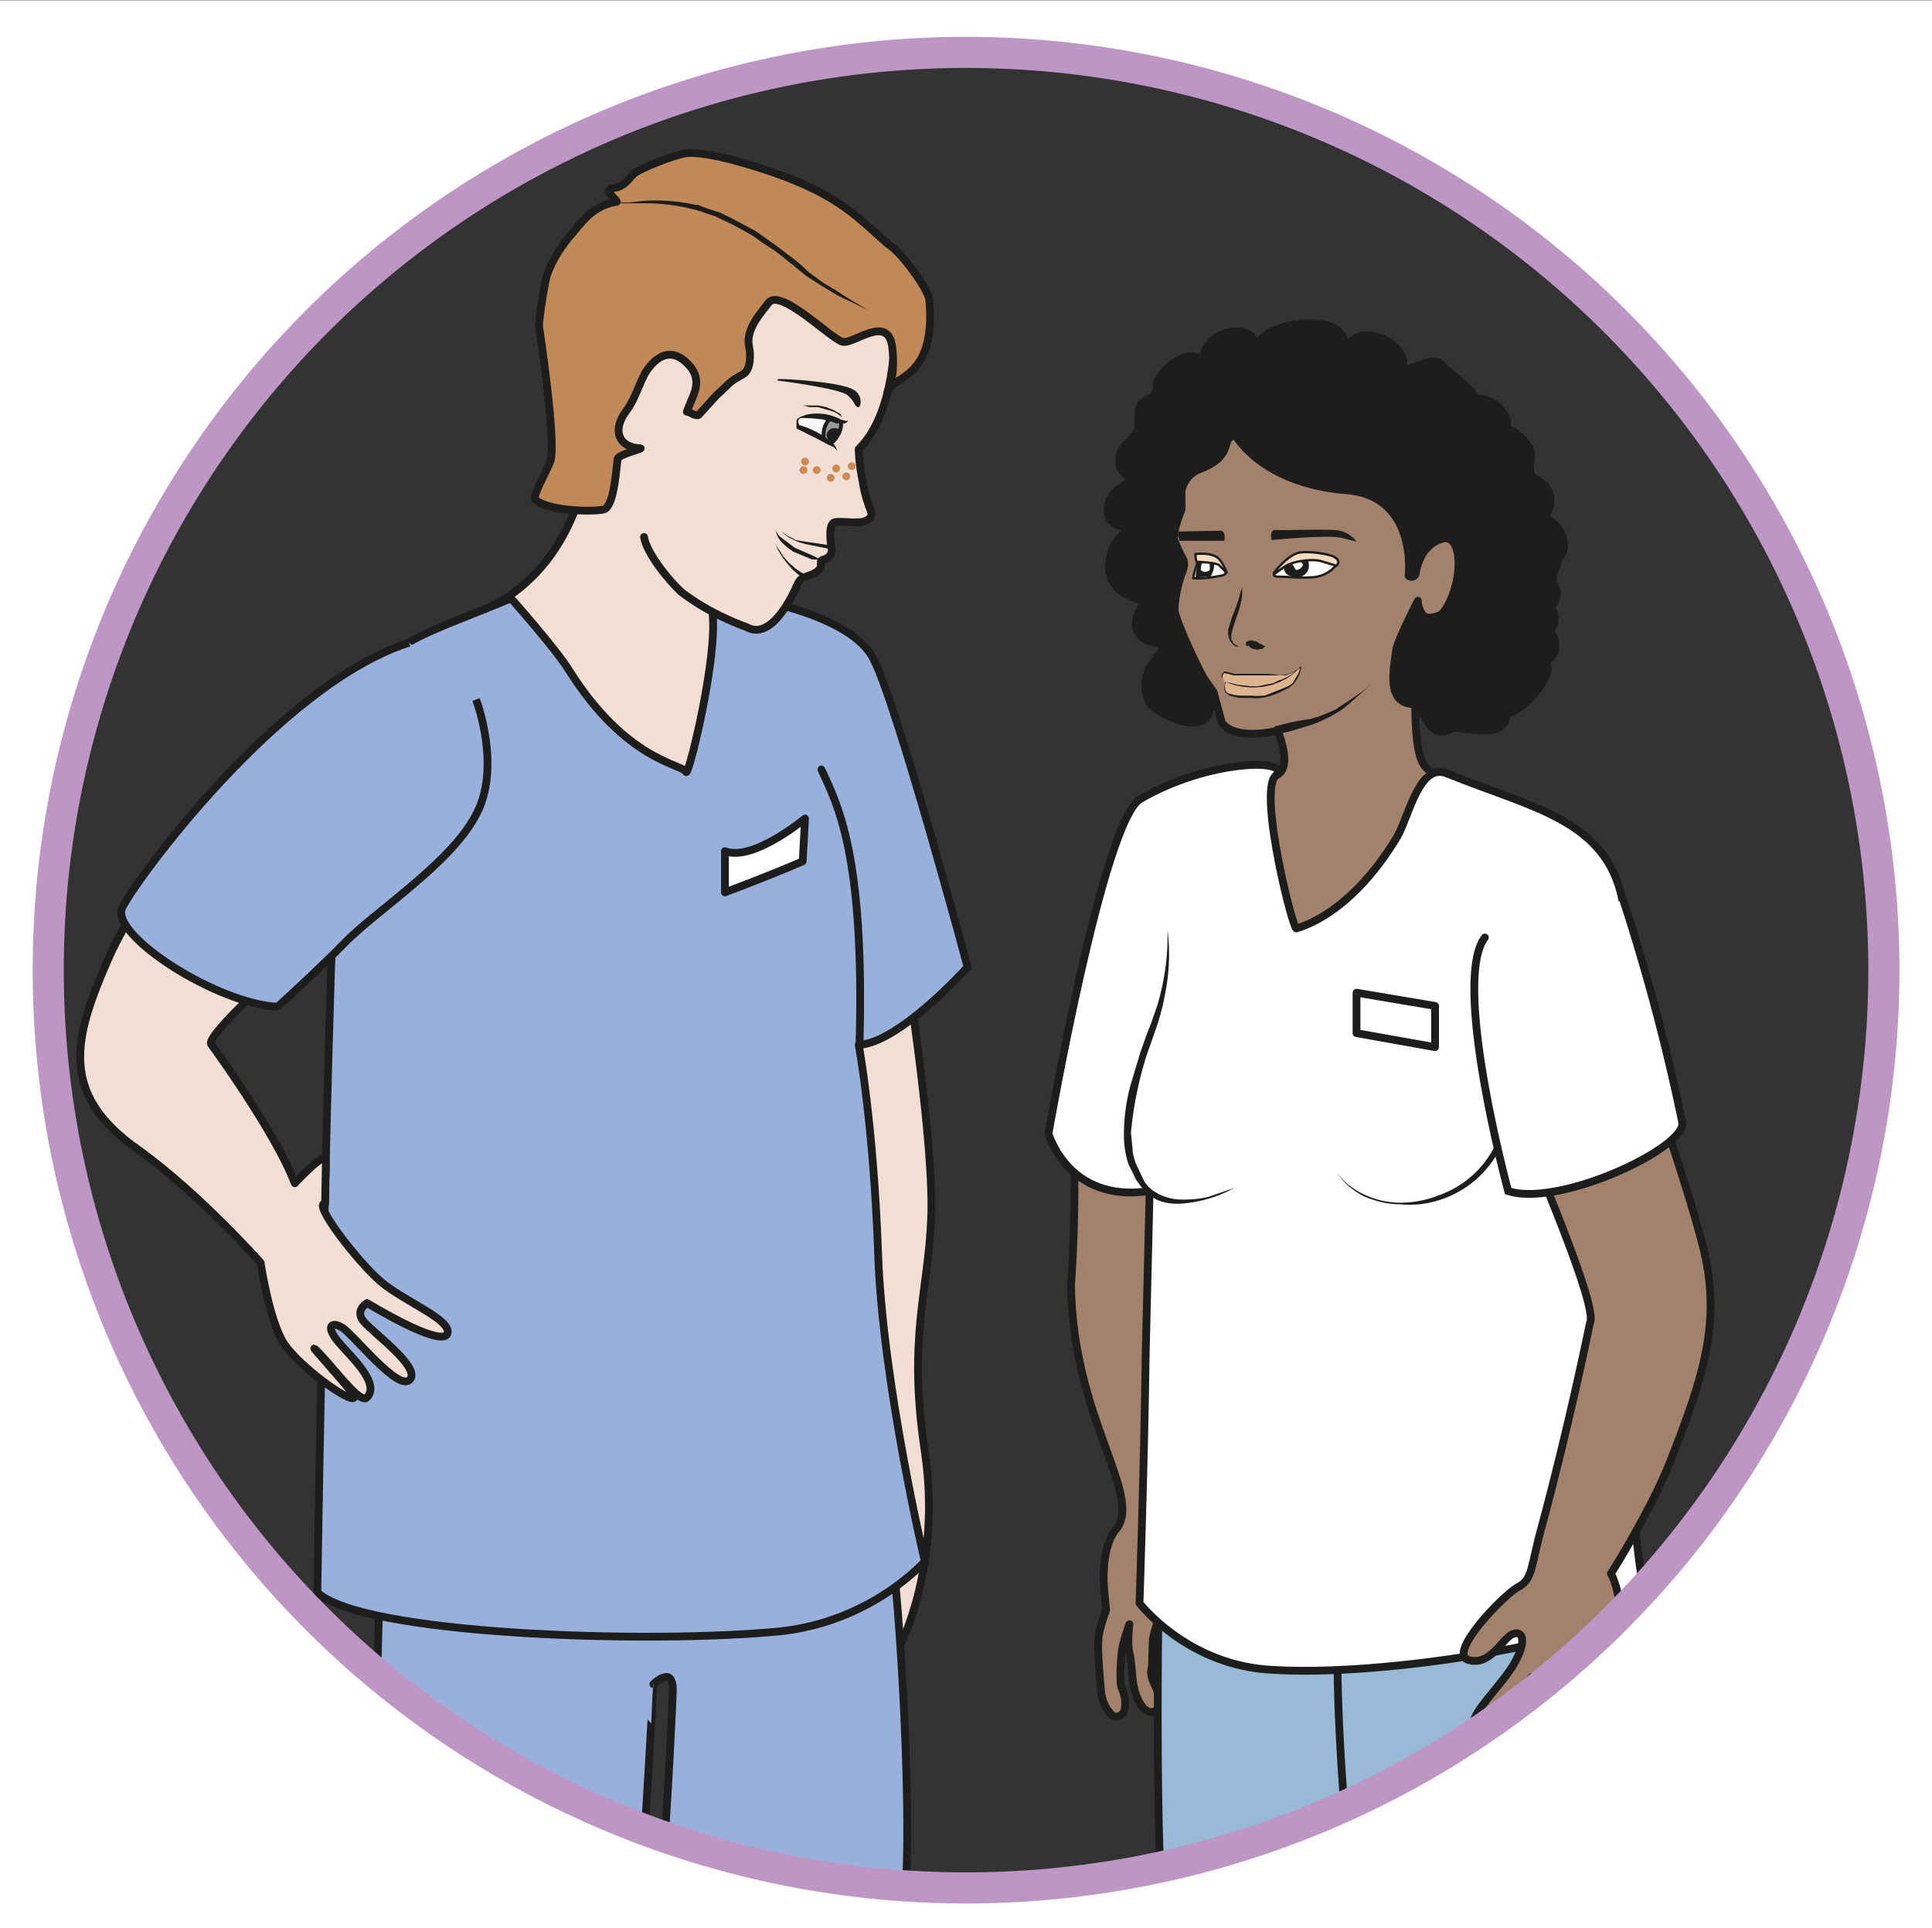 <svg viewBox="0 0 331.1 330.5" xmlns="http://www.w3.org/2000/svg"><rect x="0" y="0" width="331.1" height="330.5" fill="#333333" stroke="none"/><defs><clipPath id="a"><path d="M0 247.9h248.4V0H0z"/></clipPath><clipPath id="b"><path d="M0 247.9h248.4V0H0z"/></clipPath></defs><g clip-path="url(#a)" transform="matrix(1.333 0 0 -1.333 0 330.5)"><path d="M116.6 123s3.6-22.7 3.1-32c-.4-9.3-3-15.1-.8-29.7s-3.2-25-3.2-25L95 113.5z" fill="#f2ded3" fill-rule="evenodd"/><path d="M116.6 123s3.6-22.7 3.1-32c-.4-9.3-3-15.1-.8-29.7s-3.2-25-3.2-25L95 113.5z" fill="none" stroke="#1d1d1b" stroke-linecap="round" stroke-linejoin="round" stroke-miterlimit="10"/><path d="M114.3 50.3c.9-1.7 3.2-35 2-46.7-1.2-11.5-8.7-32.5-9.2-42s2.7-38.2 3.5-39.9c.9-1.6-5.2-8.5-14-9-8.7-.5-15 4.3-15 4.3s-1.4 16-1.3 23c.1 7-2.5 22 .8 33.9 3.4 12 5.3 53.1 5.4 56.6.1 3.5-2.5.9-2.5.9S82.5 3 81.5-5.3c-1-8.4-5.4-25.1-7.8-30.8-2.4-5.6-3.6-33-3-41 .8-8.1 1-15.6 1-15.6s-8.2-6.4-15.9-3.1c-7.7 3.2-8 4.6-8 4.6s-2 39-.6 50.9c1.3 11.8 3.2 36 2.2 44.9-1 9-1.5 36.9.4 49 1.8 12.3 64.5-3.3 64.5-3.3" fill="#9ab0dc"/><path d="M114.3 50.3c.9-1.7 3.2-35 2-46.7-1.2-11.5-8.7-32.5-9.2-42s2.7-38.2 3.5-39.9c.9-1.6-5.2-8.5-14-9-8.7-.5-15 4.3-15 4.3s-1.4 16-1.3 23c.1 7-2.5 22 .8 33.9 3.4 12 5.3 53.1 5.4 56.6.1 3.5-2.5.9-2.5.9S82.5 3 81.5-5.3c-1-8.4-5.4-25.1-7.8-30.8-2.4-5.6-3.6-33-3-41 .8-8.1 1-15.6 1-15.6s-8.2-6.4-15.9-3.1c-7.7 3.2-8 4.6-8 4.6s-2 39-.6 50.9c1.3 11.8 3.2 36 2.2 44.9-1 9-1.5 36.9.4 49 1.8 12.3 64.5-3.3 64.5-3.3z" fill="none" stroke="#1d1d1b" stroke-linejoin="round" stroke-miterlimit="10"/><path d="M65.5 165.3c.7-.4 17.9-24.4 25.3-20.7 7.4 3.6 6 30.9 6 30.9l-21.7 11s-1.8-11.8-12.5-16.8c-3.5-1.7 3-4.4 3-4.4" fill="#f2ded3"/><path d="M65.5 165.3c.7-.4 17.9-24.4 25.3-20.7 7.4 3.6 6 30.9 6 30.9l-21.7 11s-1.8-11.8-12.5-16.8c-3.5-1.7 3-4.4 3-4.4z" fill="none" stroke="#1d1d1b" stroke-linecap="round" stroke-linejoin="round" stroke-miterlimit="10"/><path d="M96.5 171s13-2.1 15.8-7.8c3-5.7 12.1-39.6 12.1-39.6s-8.8-9.8-14-10c0 0 1.9-10.1 2.5-27 .6-16.7 6-39.4 6-39.4s-6.7-7.7-18.5-9c-17.2-1.7-54-.4-59.6 5 0 0 1.5 98.7 3.3 109.6 2 12 9.3 13 21.6 18.2 0 0 5.7-6.4 7.5-9.3 7.3-11.6 14.5-12 15-13 .3-1.1 5.4 20 2.7 22.4-2.7 2.4.4.7 5.6 0" fill="#9ab0dc"/><path d="M96.5 171s13-2.1 15.8-7.8c3-5.7 12.1-39.6 12.1-39.6s-8.8-9.8-14-10c0 0 1.9-10.1 2.5-27 .6-16.7 6-39.4 6-39.4s-6.7-7.7-18.5-9c-17.2-1.7-54-.4-59.6 5 0 0 1.5 98.7 3.3 109.6 2 12 9.3 13 21.6 18.2 0 0 5.7-6.4 7.5-9.3 7.3-11.6 14.5-12 15-13 .3-1.1 5.4 20 2.7 22.4-2.7 2.4.4.7 5.6 0z" fill="none" stroke="#1d1d1b" stroke-linejoin="round" stroke-miterlimit="10"/><path d="M41.8 93.2c-1.7.1 4.2-7.5 7.1-10 3-2.6 9.4-5 8.6-6.8-1-1.7-10.3 4-10.3 4s-1.6-.9-.5-2.3 7.1-5.7 6.1-7.4c-1.3-2.2-7.5 5.9-8.9 6.6-1.4.8-2 0-.4-1.9 1.4-1.7 5.6-5.4 3.6-7.2-.9-.7-4.3 4-6.3 6s4.4-5 4.7-5.7c.6-1.7-6.7 3.3-9 6.7-1.9 3-3 10.4-3 10.4s-8 9-15.7 14.5c-10.3 7.2-8.3 14.4-3.9 24.5C19.1 136.6 35 153 35 153l21.8-11c.3-.5-31.6-26.9-29.6-28.4 0 0 8.2-11.2 10.7-17.8 0 0 4 4.3 4 3l-.1-5.5" fill="#f2ded3" fill-rule="evenodd"/><path d="M41.8 93.2c-1.7.1 4.2-7.5 7.1-10 3-2.6 9.4-5 8.6-6.8-1-1.7-10.3 4-10.3 4s-1.6-.9-.5-2.3 7.1-5.7 6.1-7.4c-1.3-2.2-7.5 5.9-8.9 6.6-1.4.8-2 0-.4-1.9 1.4-1.7 5.6-5.4 3.6-7.2-.9-.7-4.3 4-6.3 6s4.4-5 4.7-5.7c.6-1.7-6.7 3.3-9 6.7-1.9 3-3 10.4-3 10.4s-8 9-15.7 14.5c-10.3 7.2-8.3 14.4-3.9 24.5C19.1 136.6 35 153 35 153l21.8-11c.3-.5-31.6-26.9-29.6-28.4 0 0 8.2-11.2 10.7-17.8 0 0 4 4.3 4 3l-.1-5.5z" fill="none" stroke="#1d1d1b" stroke-linecap="round" stroke-linejoin="round" stroke-miterlimit="10"/><path d="M52.6 165.3c-16.9-5.4-35.5-31-36.9-34.1-1.5-3.6 12.4-12.4 20-12.7 0 0 5.7 5.2 8.4 8 3.9 4.1 13.7 10.3 17 16.5 3.5 6.2.1 15 .1 15" fill="#9ab0dc" stroke="#1d1d1b" stroke-linejoin="round" stroke-miterlimit="10"/><path d="M105.6 149c2-4.4 5.6-10.7 4.9-35.5" fill="none" stroke="#1d1d1b" stroke-linecap="round" stroke-miterlimit="10"/><path d="M109.8 198c0 .3.6.6.8.2v-1c-.8-.4-.5-.1-.8.8" fill="#fff" fill-rule="evenodd"/><path d="M87.5 171.9c3.8-3 8.5-4.6 8.5-4.6 3-1.7 5.6 3.5 6.2 4.8.6 1.3.5 1.4 2 1.9 2.3.9.7 1.8 1.7 2 1.3.4 1 1.5 1 1.5s-.6 3.2.5 3.3c1 .2 3.4-.4 4.3.4.9.8-.2 1-.8 4.9-.5 2.3-.5 4.1-.5 4.1 4.8 4.7 4.6 14.8 4.6 14.8s-3.5 9.3-14.9 10.3-22.4-.4-24.5-9.3c-2-8.9-.1-22.3-.1-22.3" fill="#f2ded3" stroke="#1d1d1b" stroke-linecap="round" stroke-linejoin="round" stroke-miterlimit="10"/><path d="M108.1 193.8s-1-3.3-1.3-3c-.5.7-3.8 1.9-4.1 2.2-.3.3-.6 1.5 1 1.5 1.5 0 4.4-.7 4.4-.7" fill="#f6f6f6"/><path d="M108.2 193.6s-.3-1.8-1.4-2.7c0-.1-.8.5-1 .8-.2.6.5 2.2.9 2.4.3.1 1.3-.2 1.5-.5" fill="#999"/><path d="M87.5 171.9c-1.7 1.6-4.4 5-4.7 7" fill="none" stroke="#1d1d1b" stroke-linecap="round" stroke-miterlimit="10"/><path d="M110.6 195.8s.4 1.4-1 2.1c-1.7.9-8.1 1.3-9 1.3-.9 0-.6 0-.6-.2.1 0 8-1 9-1.9.9-.8.8-1.2 1.1-1.4.3-.3.4 0 .5.1" fill="#1d1d1b" fill-rule="evenodd"/><path d="M107.6 190a2 2 0 01-.5.5l-.7.3-1.3.7-2.6 1.3-.1.1v.9l.1.3c.2.1.3.1.4 0-.2 0-.3-.2-.3-.4l.2-.6-.1.2a12 12 0 004-2l.6-.6c.1-.2.3-.4.3-.7" fill="#1d1d1b"/><path d="M108.1 193.8s.4-1.5-1.4-3M106.7 194.1s-1-.9-.8-2.5" fill="none" stroke="#1d1d1b" stroke-miterlimit="10" stroke-width=".5"/><path d="M108 192.7s-1 .6-1.6-.3c-.5-.8.6-1.4.8-1.3 0 0 .8 1.5.7 1.6" fill="#1d1d1b" fill-rule="evenodd"/><path d="M105.6 176.1l-.3-.1h-.9l-2.4 1c-.9.6-1.6 1.2-2 1.9l-.3.8v0l.5-.7 2-1.5 2.3-1 .8-.4h.3M109 193.9s0-.2-.2-.3c-.1-.1-.5-.2-.8-.1h-.5l-.5.2-1.2.3a22.2 22.2 0 01-3 .2l-.2-.1.2.2.8.3a6.5 6.5 0 003.6-.2l.5-.2.4-.2.7-.2.2.1" fill="#1d1d1b"/><path d="M108.5 193.8v.2l-.2.3-.3.2-.4.3-.4.2-1 .3-1.1.3h-1l-.9.2h2l1-.2 1-.4.5-.3c.2 0 .3-.2.4-.3l.2-.3.2-.3v-.2" fill="#1d1d1b"/><path d="M109.5 188s0 0 0 0M108.8 186.7s0 0 0 0M107.5 187.7s0 0 0 0M106.8 186.5s0 0 0 0M105 187.5s0 0 0 0M103.5 188.6s0 0 0 0M103.3 187.5s0 0 0 0" fill="none" stroke="#cd8b54" stroke-linecap="round" stroke-linejoin="round" stroke-miterlimit="10"/><path d="M100.5 179.7s.3-.4.8-.7l.5-.2.5-.3.6-.1.6-.1 3.4-.5v-.5l-3.4.7-.7.2-.5.2-.6.3-.4.2c-.6.4-.8.8-.8.8M103.5 173.5l-.2.2-.6.3-.8.7-.7.8-.6.8-.5.8-.4.8.5-.7.5-.8.7-.8.8-.7.7-.5.6-.3h.2z" fill="#1d1d1b"/><path d="M98.8 209c-.7-1-3-3.3-2.5-5.6.2-.9.3-3-.8-3.6-2-1.1-1.6-1.1-3.4-2.7l-2-2.2c-.4-.4-.2-.4-.8-.3-.3.1-.7.4-1 .4.7 2 2 3.6.6 5.6-3 3.8-5.4.3-6-.7-1-2-1.3-3.4-2.6-5.1-1.6-2.4-.6-4.4 2-4.5.6 0-2.9-.8-2.9-1.4-.3-2.8-.6-5.7-1.6-6.4-.7-.4-7.2-.4-9 1.2-.4.4 1.6 3.9 2 5 .7 3-1.5 17.3-1.5 17.3 0 1.1.7 5.4 1 6.5.7 2.1 2 4 3.5 5.7 1.6 2 3 3.4 5.5 3.8-.2.4-1 1-1 1.3 0 .5.7.4 1.2.6 1 .4 1.3 1 2 1.7.8.7 5.2 2.4 6.5 2.6 2.8.5 10.2-2 11.6-2.5 4-1.4 7.8-3.2 11-6 1.5-1.2 2.8-2.6 4.3-3.7 1.2-1 4.5-5.2 4.6-6.8.8-10-4.6-9.5-5.4-11.6 0 0 1.1 1.6.6 5.8-.6 4.2-5 .2-6.4.6-1.5.4-8 7-9.5 5" fill="#c18858"/><path d="M98.8 209c-.7-1-3-3.3-2.5-5.6.2-.9.3-3-.8-3.6-2-1.1-1.6-1.1-3.4-2.7l-2-2.2c-.4-.4-.2-.4-.8-.3-.3.1-.7.4-1 .4.7 2 2 3.6.6 5.6-3 3.8-5.4.3-6-.7-1-2-1.3-3.4-2.6-5.1-1.6-2.4-.6-4.4 2-4.5.6 0-2.9-.8-2.9-1.4-.3-2.8-.6-5.7-1.6-6.4-.7-.4-7.2-.4-9 1.2-.4.4 1.6 3.9 2 5 .7 3-1.5 17.3-1.5 17.3 0 1.1.7 5.4 1 6.5.7 2.1 2 4 3.5 5.7 1.6 2 3 3.4 5.5 3.8-.2.4-1 1-1 1.3 0 .5.7.4 1.2.6 1 .4 1.3 1 2 1.7.8.7 5.2 2.4 6.5 2.6 2.8.5 10.2-2 11.6-2.5 4-1.4 7.8-3.2 11-6 1.5-1.2 2.8-2.6 4.3-3.7 1.2-1 4.5-5.2 4.6-6.8.8-10-4.6-9.5-5.4-11.6 0 0 1.1 1.6.6 5.8-.6 4.2-5 .2-6.4.6-1.5.4-8 7-9.5 5z" fill="none" stroke="#1d1d1b" stroke-linecap="round" stroke-linejoin="round" stroke-miterlimit="10"/><path d="M79.3 222c.2-.2.5-.1.8-.1h.8l1.7.2a23.4 23.4 0 006.8-.5h.4l.1-.1h.1l.2-.1.8-.3 1.6-.5 1.6-.8 1.5-.8 1.5-.8 1.4-1 1.4-1 1.3-1c1-.7 1.8-1.4 2.6-2.2l1.9-1.4 2-1.2.9-.6 1-.6 2-1.2-2 1-1.1.5-1 .5-2 1.2-2 1.3-2.7 2.2-1.3 1-1.4.9-1.4 1-1.4.8-1.5.8-1.5.7c-.5.3-1 .4-1.6.6l-.8.3h-.2l-.1.1-.5.1a24.8 24.8 0 01-6.6.8h-2.5c-.3 0-.6 0-.8.2" fill="#1d1d1b"/><path d="M93.2 138.5v-5.3s6.4 2.4 10 4l.3 5.5s-6.7-5.6-10.3-4.2" fill="#fff"/><path d="M93.2 138.5v-5.3s6.4 2.4 10 4l.3 5.5s-6.7-5.6-10.3-4.2z" fill="none" stroke="#1d1d1b" stroke-linecap="round" stroke-linejoin="round" stroke-miterlimit="10"/><path d="M150 89.9c1.6-6.3 4-18.1 2-27.9l-1-6s.8-.9 2-3c1-2 .6-5 .3-5.5-.3-.6 1-3.2 1.3-3.7.4-.6 1.5-1.6 2.5-2 1-.5 2.5-1.4 2.7-2 .3-.7 0-2-1.2-1.6s-3.8 1.4-4.7 2.3c-1 .9-1.5 1.8-1.9 1.6-.4-.2.4-3 .7-3.4 0 0 1.2-3.3 1.8-4.4.7-1.2.6-2.7.3-3.1-1-1-2.3.6-2.3.6-.8 1.2-1.4 3.7-1.8 4.3-.5.6-1.7 3.8-1.7 3.8s-.8-2.2-.8-3l-.1-3.2c-.2-.9-.2-1.3.5-2.7.6-1.3.9-3-.6-3.2-1 0-2 1.7-2.3 3.7-.2 1.2-.2 2.8-.5 4-.3 1.2 0 3.6 0 3.6s-.9-2.4-1-3.7c-.1-.9-.3-3.7 0-4.5.3-.6.6-1.7.4-2.7-.2-1-1.2-1.1-1.5-.9-.6.5-1.2 1.3-1.5 2.8-.1.7-.5 5.5-.4 6.8 0 1.4 1 4 1 4-.1 1.4-.4 3.7-.3 4.7 0 1 .2 4 1.5 5.6 3.8 4.3-5.6 14.4-5.7 31.7 0 0 1 11.6 0 26.6-.8 14.3 11.7 13.5 11.7 13.5" fill="#a2826c" stroke="#1d1d1b" stroke-linecap="round" stroke-linejoin="round" stroke-miterlimit="10"/><path d="M151 43.9c.3.2 2 1.3 2.3 3.6" fill="none" stroke="#1d1d1b" stroke-linecap="round" stroke-linejoin="round" stroke-miterlimit="10"/><path d="M169.1 48.8c-12.7-3-19.5 6.7-19.5 6.7-.8-1.4-1.2-44.6 0-54.6 1.1-10.1 4.6-29.3 5.2-37.6.5-8.3-.7-47.8-1.4-49.3s1.8-7.2 9.5-7.5c7.6-.3 13 4 13 4s1 30 .8 36.2c-.2 6.1 3.5 30.3 0 38.6-4.7 11-1.3 43-1.4 46" fill="#99bad7" stroke="#1d1d1b" stroke-linecap="round" stroke-miterlimit="10"/><path d="M172.5 43.8c-1.9-10.7 1.7-44.4 2.4-49.5 1-7.2 5-21.8 7.2-26.7 2.2-4.8 3.7-44.9 3.2-52-.5-7-.5-13.5-.5-13.5s7.1-5.4 13.8-2.5c6.7 3 7 4.2 7 4.2s1 50.2-.3 60.5a267.9 267.9 0 00-2.6 39.2c.8 7.8 10.2 26.3 3.6 46.5-1.5 4.8-15 3.4-29 .6" fill="#99bad7" stroke="#1d1d1b" stroke-linecap="round" stroke-miterlimit="10"/><path d="M164.3 154s-5.4-1.4-7.2 1l-1.1 4a30 30 0 00-5 10.2c0 1.8.5 3.8.9 4.9.4 1 .5 1.6 0 2.3-.9 1.9-1.5 3-2.2 8.3-.7 6 .9 7 2.9 10.3 0 0 1.2 4.9 2.5 3.5 0 0 4.3.2 5.6-.1 2.6-.6 19.2 0 22.5-7 0 0 6.3-6.2 5.3-19.8 0 0-2.8-8.2-6.5-11.5 0 0-.4-8.3 1-10.4 1.3-2.2 8.2-4 6.8-5.6a277 277 0 00-25.2-24.4c-2.6-.7-8.6 15-8.5 17 0 2.1 4.6 10.3 7.9 11.5 2.4 1 .2 5.9.2 5.9" fill="#a2826c" fill-rule="evenodd"/><path d="M164.3 154s-5.4-1.4-7.2 1l-1.1 4a30 30 0 00-5 10.2c0 1.8.5 3.8.9 4.9.4 1 .5 1.6 0 2.3-.9 1.9-1.5 3-2.2 8.3-.7 6 .9 7 2.9 10.3 0 0 1.2 4.9 2.5 3.5 0 0 4.3.2 5.6-.1 2.6-.6 19.2 0 22.5-7 0 0 6.3-6.2 5.3-19.8 0 0-2.8-8.2-6.5-11.5 0 0-.4-8.3 1-10.4 1.3-2.2 8.2-4 6.8-5.6a277 277 0 00-25.2-24.4c-2.6-.7-8.6 15-8.5 17 0 2.1 4.6 10.3 7.9 11.5 2.4 1 .2 5.9.2 5.9z" fill="none" stroke="#1d1d1b" stroke-linecap="round" stroke-linejoin="round" stroke-miterlimit="10"/><path d="M200.2 176.1c1.9 1 .6 4.7-1.8 5.2 1 1.1 1.3 2.7.4 4-.4.6-1.5 1-1.9 1.5-.6 1.2.4 2.5-.4 3.8-.7 1.1-1.9 2.2-3.3 2.3.6.6.8.7.4 1.4-1 1.8-2.2 2.4-4.1 2.4.6.7-3.5 3.5-4 4.2-1.2 1.6-3.7-.7-5.4-.5 1 1.2-.5 3-1.6 3.6-.9.6-2.1.9-3.2.8-1-.1-1.6-.9-2.4-1.1-.3 2.6-3.4 2.8-5.5 2.6-1.4 0-2.9-.5-4.2-1.1-.7-.4-1.4-1.3-2-1.6.2 1.9-2.5 1.9-3.7 1.5-1.8-.7-2.7-1.7-2.9-3.6-1.5 1.6-3.8-.1-4.9-1.3-.4-.5-.9-1-1-1.7l-.1-1.2c-.4-.6-1.5-.6-2-1.5-.5-1 0-2.3-.4-3.4-.6-1.1-2-1.6-2.2-3-.4-2 .5-2 1.4-3.3-1.5-.9-3-1.8-3-3.7 0-2 1.6-2.1 3.1-2.6-2-.6-3-3-2.9-5 .1-2.3 2-3.6 4.3-4 .2-1-1.3-2.2-.8-3.7.5-1.6 2.2-1.8 3.6-2 0-1.3-4-3.4-1.8-7.7.6-1 9.3-5.8 7.5 2 0 0-4.4 8.5-4.5 10.6-.2 2.1 1.3 5.4 1.3 5.4s0 .8-1 2c-1 1.1.7 5 .7 5v2.5s.4 2 2.3 2.7c4.8 1.8 2.5 4.2 4.7 4.3 0 0 3.3-6.1 14.2-7 9.2-.7 8-11 8-11 .6-.4.9.2.9.2s.3 3.5 3.2 4.5c3.1 1.2 3-6.2.2-9.6 0 0-1.8-1-2.5-.1-.7 1-.6 1.8-.6 1.8s-2.5-4.8-2.8-6.3c-.3-2.5-1.4-7 2.4-7 1.2 0 1.6-5.2 5-3 2.4-.2 6.8-1.4 6.8 1.8 1.9 0 6.5 5.2 5 6.6 1.3.7 1.8 2.4.6 4-.1.1 1.3 1.1.1 3 0 .2 1.4 1.4.4 2.9-.8 1.3 1 3 .4 3.4" fill="#1d1d1b" stroke="#1d1d1b" stroke-linejoin="round" stroke-miterlimit="10"/><path d="M157.7 160.2c-.4 0-.8.8-.5 1.2.2.3 1.8-.4 2.2-.2.4.2 3.6 0 5.3-.1 1.2-.1 2.6 1.1 2.6 1.1s-.3-1.6-1.5-2.5c-.6-.4-3-1.5-4.6-1.4-1.6 0-3 0-3.5.5-.5.6 0 1.4-.2 1.5z" fill="#ddb490"/><path d="M157.7 160.2h-.2c.2 0 0-.2 0-.3v-.4c0-.3.1-.5.4-.7l.7-.2.8-.1h1.6c.5-.1 1 0 1.6 0l3 1.2.6.4.4.7.4.7.2.7s0 .1.1 0l-.1-.1-.2-.1-.3-.3-.6-.3-.8-.3h-6.7l-.7.2c-.2 0-.5.2-.6 0-.3-.3 0-1 .4-1m0 0c-.2 0-.4.2-.5.4-.2.2-.2.5 0 .7l.2.2h.2l.3-.1.8-.2h2.9c1 0 2 0 3-.2l.7.1.7.2.7.4.3.2.1.2h.2a4.6 4.6 0 00-.5-1.5l-.5-.7-.6-.5c-1-.5-2-1-3-1.2-.6-.1-1.2-.2-1.7-.1h-1.7l-.8.2c-.2 0-.5.1-.7.3-.3.2-.4.5-.4.8l.1.4v.3h.2M159.7 172.8v-.4-1a12.4 12.4 0 00-.8-3 19.8 19.8 0 01-.6-2.1v-.6l.2-.3.1-.2.3-.2.4-.2h-.4l-.4.3-.4.5-.2.7v.7l.5 1.6c.4 1 .8 2 1 2.9l.3 1v.3M162.7 164.9l-.1-.1-.3-.3h-.3l-.3-.1-.6.1-.2.1-.2.1-.1.1v.1h-.2-.1-.1v.5l.5.2h.3l.3-.1h.2l.4-.3.3-.1.3-.2h.2" fill="#1d1d1b"/><path d="M166 176.2c-.8-.5-1.5-1.3-2.1-2-.3-.2 0-.4.3-.4 1.4 0 2.8-.2 4.2-.1 1.4 0 2.6.6 3.3 1.5.2.1.3.3.2.5v.1c-.4.4-1.3.6-2.4.9-1.2.3-2.7.2-3.6-.5" fill="#fff" fill-rule="evenodd" stroke="#1d1d1b" stroke-miterlimit="10" stroke-width=".3"/><path d="M153.4 173.6c1-.1 2.5.1 3.5.3 1.7.2-.3 1.7-1 2.2 0 0-.8.6-2 .4 0 0 .2-.6-.1-1.4s-.4-1.5-.4-1.5" fill="#fff" fill-rule="evenodd"/><path d="M153.4 173.6c1-.1 2.5.1 3.5.3 1.7.2-.3 1.7-1 2.2 0 0-.8.6-2 .4 0 0 .2-.6-.1-1.4s-.4-1.5-.4-1.5z" fill="none" stroke="#1d1d1b" stroke-miterlimit="10" stroke-width=".3"/><path d="M166.4 173.8s-1.8 0-1.2 1.8l1 .9 1.5.3c.2-.2 1.5-2.3-.6-3.1z" fill="#1d1d1b" fill-rule="evenodd"/><path d="M166.6 174.7c.1-.2 1 .3.9.7-.2.3-.6.6-1 .4-.6-.5-.3-.3 0-1" fill="#fff" fill-rule="evenodd"/><path d="M155.6 173.8c.2.2.5.9.5 1.5s-.7 1-.7 1-1 .2-1.2 0c-.2-.2-.2-.6-.3-1l-.2-1.6z" fill="#1d1d1b" fill-rule="evenodd"/><path d="M155.5 175.6s.1-.7 0-1c-.3-.2-.7-.2-.7-.2-.3.2-.5.1-.4.5 0 .6.3.8.3.8s.6.4.8-.1" fill="#fff" fill-rule="evenodd"/><path d="M157.5 160.3l1.6-.4 1.7-.2h.9l1 .2 1 .2.8.4c.3 0 .5.2.8.3l.7.4.5.4.4.3.4.3-.3-.3c-.2 0-.3-.2-.4-.3l-.6-.5-.6-.4-.8-.4-1-.4-.9-.2a9 9 0 00-5.2.6M176.8 160.5l-.5-.5-1.1-1-1.8-1.6-1-.8-1.2-.7-1.2-.6-1.2-.5-2.3-.7c-1.3-.4-2.2-.5-2.2-.5a.5.5 0 10-.1 1 29 29 0 004.3.9l1.3.4 1.2.5c.4.2.8.3 1.1.6l1.1.7 1.9 1.3 1.2 1 .5.5" fill="#1d1d1b"/><path d="M174.4 178.3s-.6 1-2.1 1.4c-1.3.3-7.4 0-8.3.1-.9 0-.5-1.3-.5-1.3s7 .7 8.9.3l2-.5M151.6 178.7l-.2.3c0 .2.2.4.1.6l5.3.1c.9.1.6-1.3.6-1.3h-5.8v.3" fill="#1d1d1b" fill-rule="evenodd"/><path d="M153.7 176.7s2.1.3 3-.6c.7-.8 1-1.8 1-1.8l-1 1c-.5.3-2.5.4-2.8.4-.2 0-.2 1-.2 1" fill="#f4dabf" fill-rule="evenodd"/><path d="M153.7 176.7s2.1.3 3-.6c.7-.8 1-1.8 1-1.8l-1 1c-.5.3-2.5.4-2.8.4-.2 0-.2 1-.2 1z" fill="none" stroke="#1d1d1b" stroke-linecap="round" stroke-linejoin="round" stroke-miterlimit="10" stroke-width=".3"/><path d="M163.8 174.3s1.7 2.3 3.3 2.6c1.4.2 3.6-.2 4.3-.5 1.2-.6.4-1.2.4-1.2l-2 .6c-1 .3-3.2 0-4-.4-.6-.1-2.3-1.7-2-1.1" fill="#f4dabf" fill-rule="evenodd"/><path d="M163.8 174.3s1.7 2.3 3.3 2.6c1.4.2 3.6-.2 4.3-.5 1.2-.6.4-1.2.4-1.2l-2 .6c-1 .3-3.2 0-4-.4-.6-.1-2.3-1.7-2-1.1z" fill="none" stroke="#1d1d1b" stroke-linecap="round" stroke-linejoin="round" stroke-miterlimit="10" stroke-width=".3"/><path d="M146.6 145.2c-4.8-2.8-11.8-43-11.8-43s2.5-9 13-7.4l-.5-20.8c-.2-14.7-.8-32.2-.8-32.2s5.8-7.6 16.2-8.5c15-1.2 44 3.8 48.9 8.5 0 0-2 9-3 33.8-.8 20.7.8 52.3 0 56.5-2 10.5-11.8 12-22.6 16.4-3.6 1.4-4.9-5.7-6.4-8.2-6.2-10.3-12.9-11.7-12.9-11.7-.3-1-5 17.5-2.7 19.6 2.3 2.2-8.5 2.2-17.4-3" fill="#fff"/><path d="M146.6 145.2c-4.8-2.8-11.8-43-11.8-43s2.5-9 13-7.4l-.5-20.8c-.2-14.7-.8-32.2-.8-32.2s5.8-7.6 16.2-8.5c15-1.2 44 3.8 48.9 8.5 0 0-2 9-3 33.8-.8 20.7.8 52.3 0 56.5-2 10.5-11.8 12-22.6 16.4-3.6 1.4-4.9-5.7-6.4-8.2-6.2-10.3-12.9-11.7-12.9-11.7-.3-1-5 17.5-2.7 19.6 2.3 2.2-8.5 2.2-17.4-3z" fill="none" stroke="#1d1d1b" stroke-linecap="round" stroke-linejoin="round" stroke-miterlimit="10"/><path d="M172 97l.8-.9a10 10 0 012.7-1.8 11 11 0 014.4-1 13.6 13.6 0 015.2 1 12.7 12.7 0 018.3 10.3.5.5 0 101 0v-.4l-.3-1a14.8 14.8 0 00-4.2-6.8 13.3 13.3 0 00-7.4-3.3 14 14 0 00-2.6 0c-1.7 0-3.3.5-4.5 1a10 10 0 00-2.7 2l-.8 1" fill="#1d1d1b"/><path d="M214.8 60.2c4 10.3 6.5 17.4 4.3 26.8-2.2 9.3-11.3 34.8-11.3 34.8l-10.6-22.4c0-.5 8.4-19.7 7.2-21.6 0 0-2.6-12.9-6.2-26.2-1.4-5-1.1-6.7-3-7.7s-9.2-8.6-6.4-9.4c2.8-.8 4.3 2.7 5.6 3.3 1.3.6 2-.7.3-3.7s-6.2-7-5-8c1.3-1.2 7.2 6.2 7.2 6.2s1.6 0 1.1-1.6c-.5-1.5-4-6.8-2.7-8 1.7-1.4 4.4 7.2 5.3 8.2.9 1 1.6.5.9-1.4-.7-1.9-3-6.2-.7-7 .9-.3 2.2 4.6 3.3 6.8 1 2.2-1.2-5.2.5-5.6 1.6-.4 1.9 4.3 2.6 7.7.7 3 1.8 1.7 1.4 7.2-.4 5.5-1.5 7-1.5 7s5.1 8 7.7 14.6" fill="#a2826c" fill-rule="evenodd"/><path d="M214.8 60.2c4 10.3 6.5 17.4 4.3 26.8-2.2 9.3-11.3 34.8-11.3 34.8l-10.6-22.4c0-.5 8.4-19.7 7.2-21.6 0 0-2.6-12.9-6.2-26.2-1.4-5-1.1-6.7-3-7.7s-9.2-8.6-6.4-9.4c2.8-.8 4.3 2.7 5.6 3.3 1.3.6 2-.7.3-3.7s-6.2-7-5-8c1.3-1.2 7.2 6.2 7.2 6.2s1.6 0 1.1-1.6c-.5-1.5-4-6.8-2.7-8 1.7-1.4 4.4 7.2 5.3 8.2.9 1 1.6.5.9-1.4-.7-1.9-3-6.2-.7-7 .9-.3 2.2 4.6 3.3 6.8 1 2.2-1.2-5.2.5-5.6 1.6-.4 1.9 4.3 2.6 7.7.7 3 1.8 1.7 1.4 7.2-.4 5.5-1.5 7-1.5 7s5.1 8 7.7 14.6z" fill="none" stroke="#1d1d1b" stroke-linecap="round" stroke-linejoin="round" stroke-miterlimit="10"/><path d="M208.7 132.2a267 267 0 007.6-28.7c0-3.4-16-10.8-22.4-8.7 0 0-7.3 26.9-3 32.6" fill="#fff" stroke="#1d1d1b" stroke-linecap="round" stroke-miterlimit="10"/><path d="M158.7 95.2s-9-4.8-12.3 1.2c-2 3.2-2.2 9.3 1.8 19.4 2.5 6.3 2 12.7 2 12.7" fill="#fff"/><path d="M158.7 95.2a16.7 16.7 0 00-6.6-2c-1.1-.1-2.3 0-3.4.5l-.8.5-.7.6-.6.7-.5.7-1 2a11.9 11.9 0 00-.6 4.1 23.8 23.8 0 00.9 6.3l1.2 4 .7 2 .7 1.8.7 2a30.8 30.8 0 011.4 10 25.4 25.4 0 00-.3-8.2 30.6 30.6 0 00-1-4l-.7-2-.7-2a46.8 46.8 0 01-2-9.9l.2-2c0-.6.2-1.3.4-1.9l.8-1.7.4-.8.5-.6.6-.5.7-.4c1-.5 2-.7 3.1-.7s2.3.1 3.4.4l3.2 1.1" fill="#1d1d1b"/><path d="M174.4 120.3v-5.2l10.1-1.8v5.3z" fill="#fff"/><path d="M174.4 120.3v-5.2l10.1-1.8v5.3z" fill="none" stroke="#1d1d1b" stroke-linecap="round" stroke-linejoin="round" stroke-miterlimit="10"/></g><g clip-path="url(#b)" transform="matrix(1.333 0 0 -1.333 0 330.5)"><path d="M123.9 5.1a118 118 0 100 236.1 118 118 0 000-236M-23.3-40.8h325.7v302H-23.3z" fill="#fff"/><path d="M242.2 123.2a118 118 0 10-236 0 118 118 0 00236 0z" fill="none" stroke="#be96c5" stroke-miterlimit="10" stroke-width="4"/></g></svg>